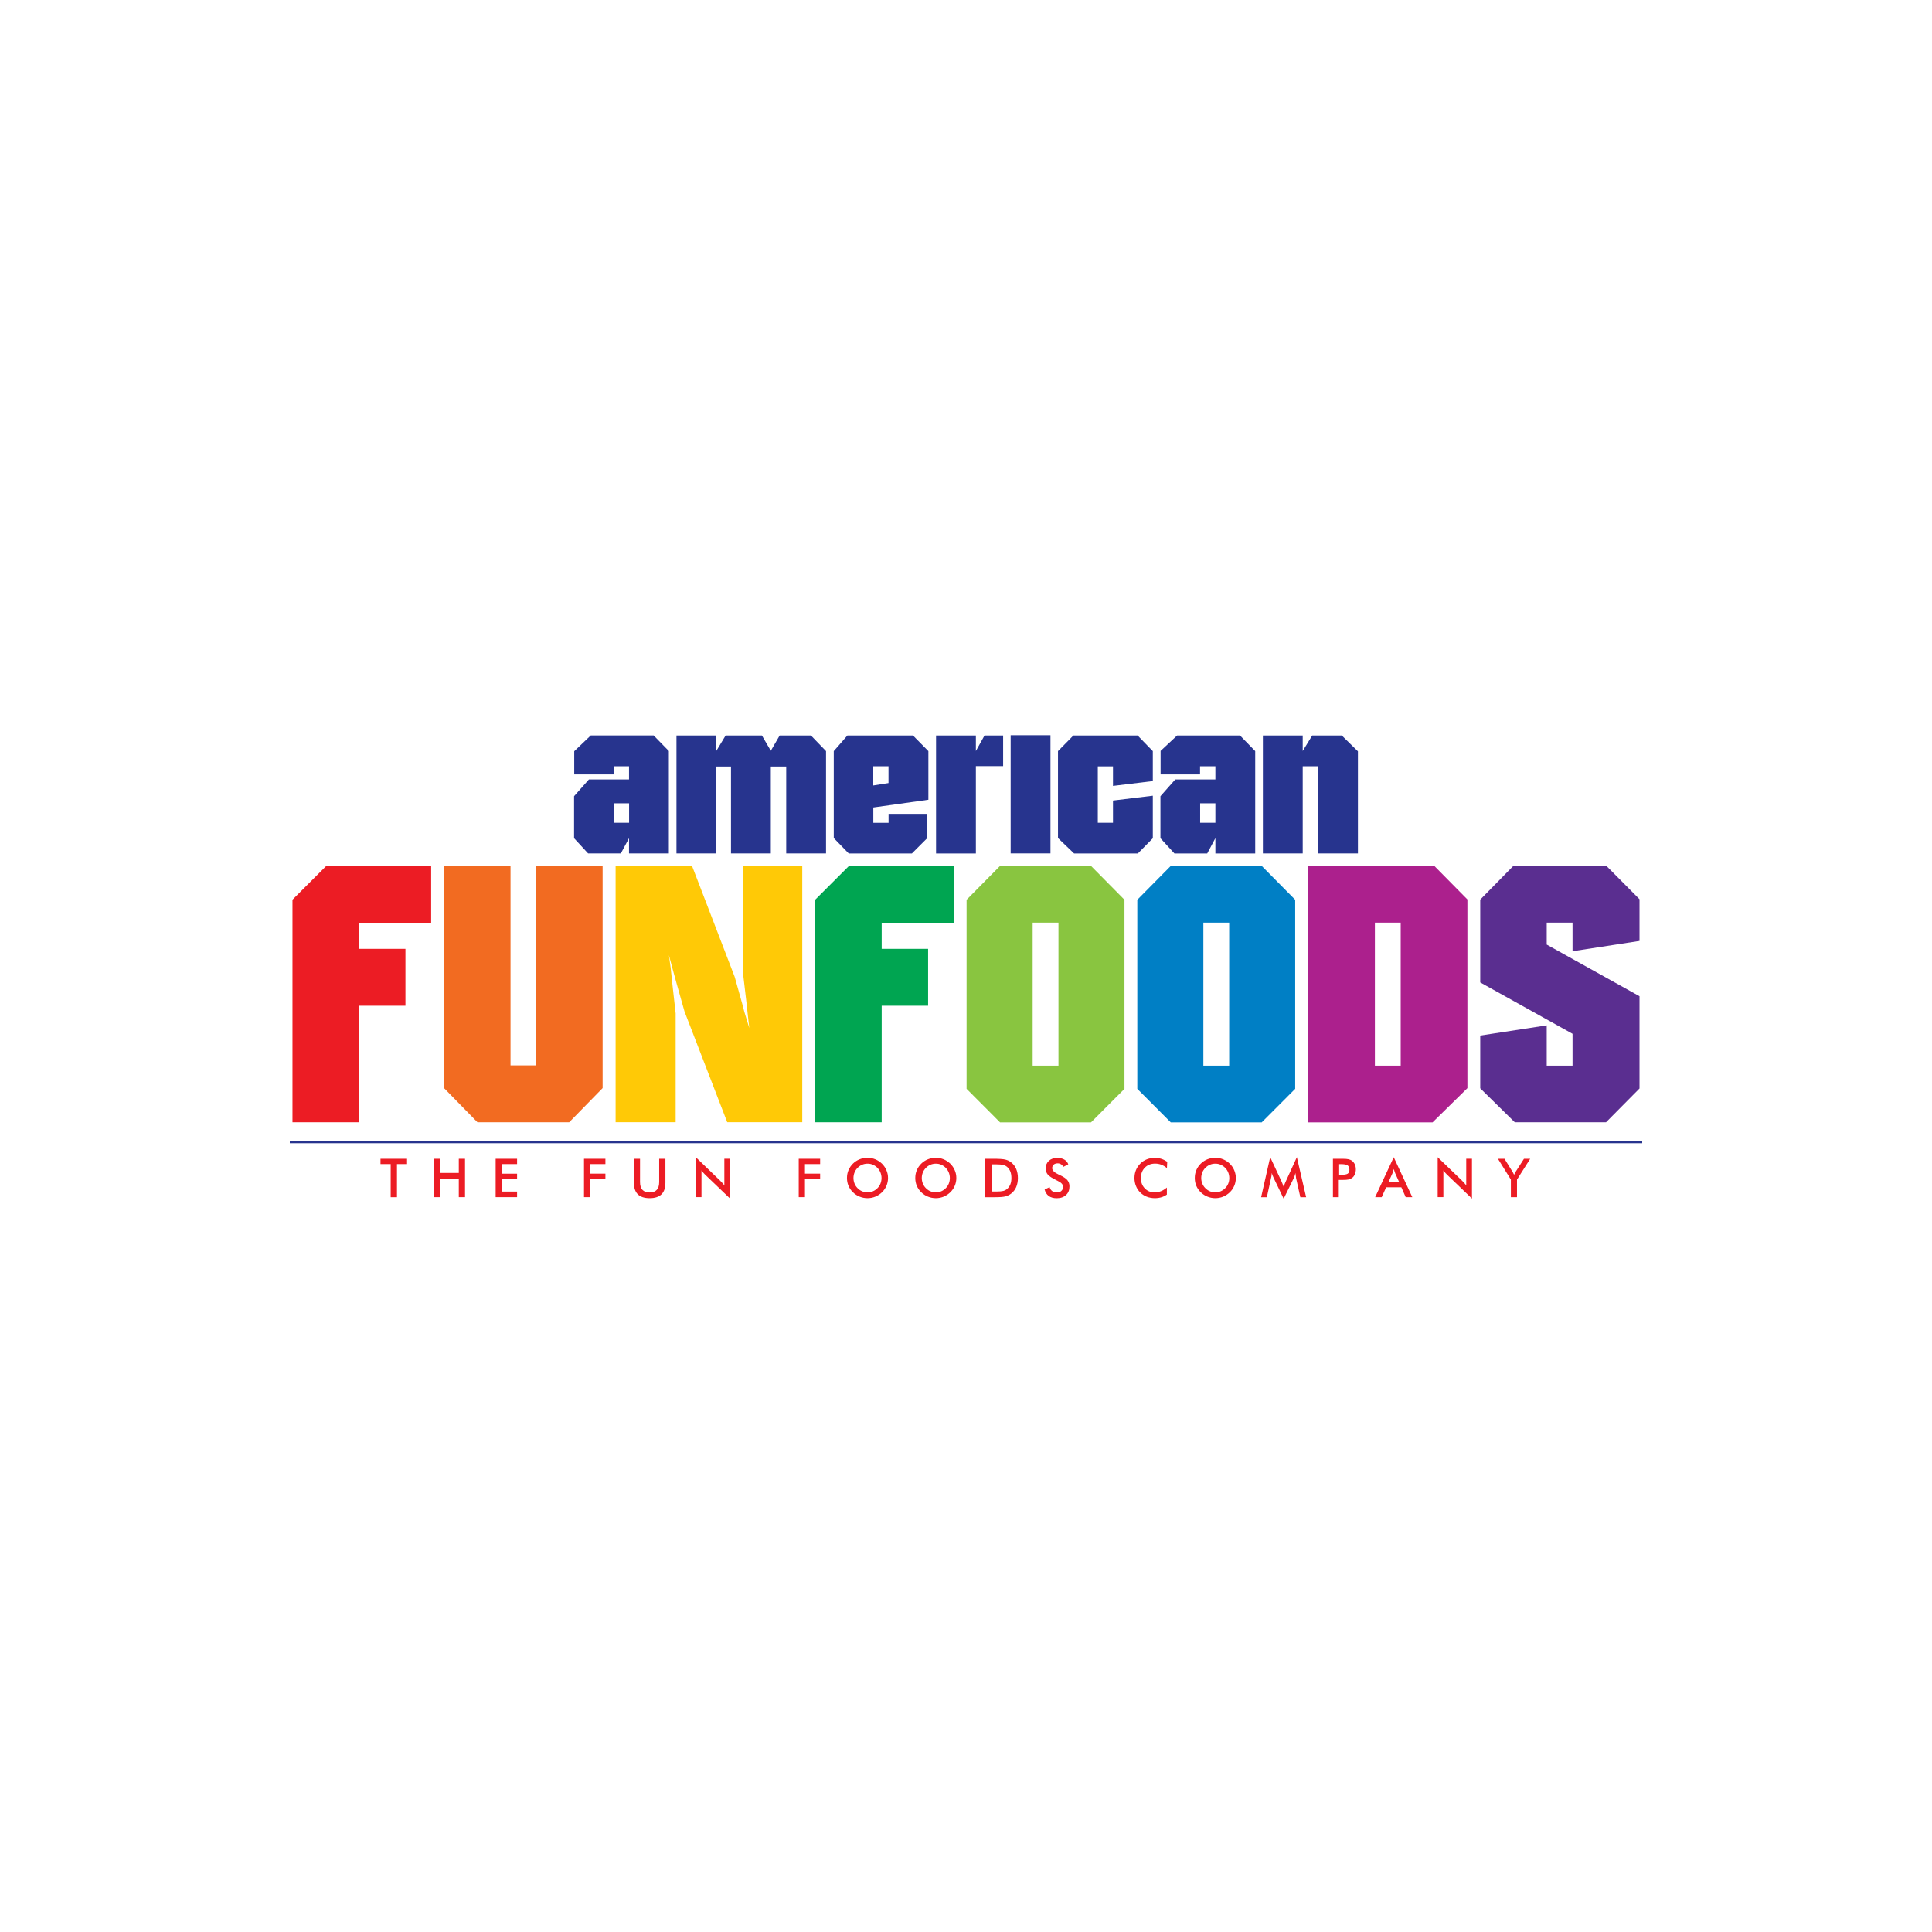 <svg xmlns="http://www.w3.org/2000/svg" width="150" height="150" viewBox="0 0 150 150" fill="none"><path d="M30.821 90.379V92.95H30.333V90.379H29.542V89.967H31.604V90.379H30.821Z" fill="#EC1C24"></path><path d="M33.671 92.946V89.967H34.154V91.067H35.621V89.967H36.104V92.946H35.621V91.5H34.154V92.946H33.671Z" fill="#EC1C24"></path><path d="M38.483 92.946V89.967H40.146V90.379H38.967V91.125H40.146V91.55H38.967V92.513H40.146V92.946H38.483Z" fill="#EC1C24"></path><path d="M45.342 92.946V89.967H47.004V90.379H45.825V91.121H47.004V91.546H45.825V92.946H45.342Z" fill="#EC1C24"></path><path d="M49.213 89.967H49.692V91.775C49.692 92.042 49.754 92.246 49.879 92.379C50.004 92.513 50.188 92.583 50.438 92.583C50.684 92.583 50.867 92.517 50.992 92.379C51.117 92.246 51.179 92.042 51.179 91.775V89.967H51.663V91.821C51.663 92.225 51.563 92.525 51.358 92.725C51.154 92.925 50.85 93.025 50.438 93.025C50.029 93.025 49.721 92.925 49.521 92.725C49.317 92.525 49.217 92.225 49.217 91.821V89.967H49.213Z" fill="#EC1C24"></path><path d="M54.021 92.946V89.846L55.913 91.667C55.963 91.717 56.017 91.775 56.071 91.833C56.125 91.892 56.179 91.958 56.238 92.029V89.963H56.684V93.058L54.75 91.204C54.7 91.154 54.65 91.1 54.6 91.046C54.55 90.992 54.504 90.933 54.463 90.871V92.942H54.021V92.946Z" fill="#EC1C24"></path><path d="M62.013 92.946V89.967H63.675V90.379H62.496V91.121H63.675V91.546H62.496V92.946H62.013Z" fill="#EC1C24"></path><path d="M68.946 91.463C68.946 91.675 68.904 91.875 68.825 92.062C68.746 92.25 68.629 92.421 68.479 92.567C68.325 92.713 68.154 92.829 67.958 92.908C67.767 92.987 67.562 93.025 67.35 93.025C67.138 93.025 66.929 92.983 66.737 92.904C66.542 92.825 66.371 92.713 66.221 92.567C66.071 92.421 65.954 92.25 65.875 92.062C65.796 91.875 65.758 91.675 65.758 91.458C65.758 91.246 65.796 91.046 65.875 90.854C65.954 90.667 66.071 90.496 66.221 90.346C66.371 90.2 66.546 90.083 66.737 90.008C66.929 89.929 67.133 89.892 67.35 89.892C67.562 89.892 67.767 89.929 67.958 90.008C68.15 90.088 68.321 90.2 68.475 90.346C68.625 90.496 68.742 90.667 68.821 90.854C68.908 91.054 68.946 91.25 68.946 91.463ZM68.442 91.463C68.442 91.312 68.412 91.167 68.358 91.033C68.304 90.896 68.225 90.775 68.121 90.671C68.021 90.567 67.904 90.487 67.771 90.429C67.638 90.371 67.5 90.346 67.354 90.346C67.208 90.346 67.067 90.375 66.938 90.429C66.804 90.483 66.688 90.567 66.583 90.671C66.479 90.775 66.4 90.896 66.346 91.029C66.292 91.167 66.263 91.308 66.263 91.463C66.263 91.612 66.292 91.754 66.346 91.892C66.4 92.025 66.479 92.146 66.583 92.25C66.688 92.354 66.804 92.438 66.938 92.492C67.071 92.546 67.208 92.575 67.358 92.575C67.504 92.575 67.642 92.546 67.771 92.492C67.9 92.438 68.021 92.354 68.125 92.25C68.229 92.146 68.308 92.025 68.362 91.888C68.412 91.754 68.442 91.612 68.442 91.463Z" fill="#EC1C24"></path><path d="M74.25 91.463C74.25 91.675 74.208 91.875 74.129 92.062C74.05 92.25 73.933 92.421 73.783 92.567C73.629 92.713 73.458 92.829 73.263 92.908C73.071 92.987 72.867 93.025 72.654 93.025C72.442 93.025 72.233 92.983 72.042 92.904C71.846 92.825 71.675 92.713 71.525 92.567C71.375 92.421 71.258 92.25 71.179 92.062C71.1 91.875 71.062 91.675 71.062 91.458C71.062 91.246 71.1 91.046 71.179 90.854C71.258 90.667 71.375 90.496 71.525 90.346C71.675 90.2 71.85 90.083 72.042 90.008C72.233 89.929 72.438 89.892 72.654 89.892C72.867 89.892 73.071 89.929 73.263 90.008C73.454 90.088 73.625 90.2 73.779 90.346C73.929 90.496 74.046 90.667 74.125 90.854C74.213 91.054 74.25 91.25 74.25 91.463ZM73.746 91.463C73.746 91.312 73.717 91.167 73.662 91.033C73.608 90.896 73.529 90.775 73.425 90.671C73.325 90.567 73.208 90.487 73.075 90.429C72.942 90.371 72.804 90.346 72.658 90.346C72.513 90.346 72.371 90.375 72.242 90.429C72.108 90.483 71.992 90.567 71.888 90.671C71.783 90.775 71.704 90.896 71.65 91.029C71.596 91.167 71.567 91.308 71.567 91.463C71.567 91.612 71.596 91.754 71.65 91.892C71.704 92.025 71.783 92.146 71.888 92.25C71.992 92.354 72.108 92.438 72.242 92.492C72.375 92.546 72.513 92.575 72.662 92.575C72.808 92.575 72.946 92.546 73.075 92.492C73.204 92.438 73.325 92.354 73.429 92.25C73.533 92.146 73.612 92.025 73.667 91.888C73.717 91.754 73.746 91.612 73.746 91.463Z" fill="#EC1C24"></path><path d="M76.5 92.946V89.967H77.154C77.579 89.967 77.879 89.987 78.05 90.029C78.225 90.071 78.375 90.142 78.504 90.246C78.675 90.379 78.808 90.546 78.896 90.754C78.983 90.963 79.029 91.196 79.029 91.463C79.029 91.729 78.983 91.963 78.896 92.167C78.808 92.371 78.675 92.537 78.504 92.671C78.375 92.771 78.225 92.842 78.058 92.888C77.892 92.929 77.633 92.95 77.283 92.95H77.154H76.5V92.946ZM76.983 92.508H77.392C77.617 92.508 77.783 92.492 77.896 92.463C78.008 92.433 78.104 92.383 78.188 92.312C78.3 92.217 78.383 92.096 78.442 91.954C78.5 91.812 78.525 91.646 78.525 91.454C78.525 91.263 78.496 91.096 78.442 90.954C78.383 90.812 78.3 90.692 78.188 90.596C78.104 90.525 78.004 90.475 77.883 90.446C77.763 90.417 77.583 90.4 77.333 90.4H77.158H76.983V92.508Z" fill="#EC1C24"></path><path d="M81.104 92.35L81.492 92.171C81.529 92.304 81.596 92.404 81.692 92.475C81.788 92.546 81.913 92.579 82.067 92.579C82.213 92.579 82.325 92.537 82.408 92.458C82.492 92.379 82.538 92.271 82.538 92.138C82.538 91.963 82.392 91.808 82.1 91.671C82.058 91.65 82.029 91.638 82.008 91.625C81.679 91.467 81.463 91.321 81.35 91.192C81.242 91.062 81.188 90.904 81.188 90.717C81.188 90.475 81.271 90.275 81.433 90.125C81.6 89.975 81.813 89.9 82.083 89.9C82.304 89.9 82.488 89.942 82.633 90.029C82.779 90.112 82.883 90.237 82.942 90.396L82.563 90.592C82.504 90.5 82.438 90.429 82.367 90.388C82.296 90.346 82.213 90.321 82.121 90.321C81.992 90.321 81.888 90.354 81.808 90.421C81.733 90.487 81.692 90.579 81.692 90.692C81.692 90.871 81.858 91.037 82.196 91.192C82.221 91.204 82.242 91.213 82.258 91.221C82.554 91.358 82.754 91.487 82.867 91.621C82.975 91.75 83.033 91.912 83.033 92.108C83.033 92.392 82.946 92.617 82.767 92.779C82.588 92.946 82.35 93.029 82.046 93.029C81.792 93.029 81.583 92.971 81.421 92.854C81.263 92.733 81.158 92.567 81.104 92.35Z" fill="#EC1C24"></path><path d="M90.6 90.692C90.463 90.575 90.317 90.487 90.167 90.429C90.013 90.371 89.854 90.342 89.683 90.342C89.359 90.342 89.092 90.446 88.888 90.654C88.683 90.862 88.579 91.133 88.579 91.467C88.579 91.787 88.679 92.054 88.879 92.263C89.079 92.471 89.329 92.575 89.633 92.575C89.808 92.575 89.979 92.546 90.138 92.483C90.296 92.421 90.45 92.325 90.596 92.2V92.746C90.467 92.838 90.325 92.908 90.171 92.954C90.017 93 89.85 93.025 89.671 93.025C89.442 93.025 89.234 92.987 89.038 92.912C88.846 92.838 88.675 92.729 88.529 92.583C88.383 92.442 88.271 92.271 88.196 92.079C88.117 91.888 88.079 91.679 88.079 91.463C88.079 91.246 88.117 91.037 88.196 90.846C88.275 90.654 88.388 90.483 88.534 90.342C88.679 90.196 88.85 90.083 89.042 90.008C89.234 89.933 89.442 89.896 89.663 89.896C89.838 89.896 90.004 89.921 90.163 89.971C90.321 90.021 90.475 90.1 90.625 90.2L90.6 90.692Z" fill="#EC1C24"></path><path d="M95.95 91.463C95.95 91.675 95.909 91.875 95.829 92.062C95.75 92.25 95.633 92.421 95.484 92.567C95.329 92.713 95.159 92.829 94.963 92.908C94.771 92.987 94.567 93.025 94.354 93.025C94.142 93.025 93.933 92.983 93.742 92.904C93.546 92.825 93.375 92.713 93.225 92.567C93.075 92.421 92.959 92.25 92.879 92.062C92.8 91.875 92.763 91.675 92.763 91.458C92.763 91.246 92.8 91.046 92.879 90.854C92.959 90.667 93.075 90.496 93.225 90.346C93.375 90.2 93.55 90.083 93.742 90.008C93.933 89.929 94.138 89.892 94.354 89.892C94.567 89.892 94.771 89.929 94.963 90.008C95.154 90.088 95.325 90.2 95.479 90.346C95.629 90.496 95.746 90.667 95.825 90.854C95.909 91.054 95.95 91.25 95.95 91.463ZM95.442 91.463C95.442 91.312 95.413 91.167 95.359 91.033C95.304 90.896 95.225 90.775 95.121 90.671C95.021 90.567 94.904 90.487 94.771 90.429C94.638 90.371 94.5 90.346 94.354 90.346C94.209 90.346 94.067 90.375 93.938 90.429C93.804 90.483 93.688 90.567 93.584 90.671C93.479 90.775 93.4 90.896 93.346 91.029C93.292 91.167 93.263 91.308 93.263 91.463C93.263 91.612 93.292 91.754 93.346 91.892C93.4 92.025 93.479 92.146 93.584 92.25C93.688 92.354 93.804 92.438 93.938 92.492C94.071 92.546 94.209 92.575 94.359 92.575C94.504 92.575 94.642 92.546 94.771 92.492C94.9 92.438 95.021 92.354 95.125 92.25C95.229 92.146 95.308 92.025 95.363 91.888C95.417 91.754 95.442 91.612 95.442 91.463Z" fill="#EC1C24"></path><path d="M100.629 91.475C100.625 91.45 100.617 91.388 100.604 91.283C100.592 91.196 100.583 91.125 100.575 91.067C100.563 91.133 100.546 91.204 100.525 91.271C100.504 91.338 100.475 91.408 100.442 91.479L99.663 93.067L98.883 91.446C98.85 91.379 98.821 91.317 98.8 91.254C98.775 91.192 98.754 91.129 98.738 91.071C98.738 91.133 98.729 91.2 98.721 91.267C98.713 91.333 98.7 91.408 98.679 91.483L98.358 92.95H97.913L98.617 89.842L99.496 91.721C99.508 91.75 99.529 91.8 99.558 91.871C99.588 91.942 99.621 92.025 99.658 92.129C99.688 92.042 99.733 91.933 99.792 91.804C99.808 91.771 99.821 91.742 99.829 91.721L100.688 89.842L101.408 92.95H100.958L100.629 91.475Z" fill="#EC1C24"></path><path d="M103.942 91.608V92.946H103.488V89.967H104.221C104.438 89.967 104.596 89.979 104.7 90.004C104.804 90.029 104.892 90.067 104.967 90.121C105.058 90.192 105.133 90.283 105.188 90.4C105.242 90.517 105.267 90.646 105.267 90.787C105.267 90.929 105.242 91.058 105.188 91.179C105.133 91.3 105.063 91.392 104.967 91.458C104.892 91.513 104.8 91.55 104.7 91.575C104.596 91.6 104.438 91.608 104.221 91.608H104.125H103.942ZM103.971 91.213H104.096C104.363 91.213 104.542 91.183 104.633 91.125C104.721 91.067 104.767 90.963 104.767 90.817C104.767 90.658 104.721 90.546 104.625 90.479C104.529 90.412 104.354 90.383 104.096 90.383H103.971V91.213Z" fill="#EC1C24"></path><path d="M109.138 92.946L108.8 92.179H107.621L107.275 92.946H106.767L108.209 89.846L109.65 92.946H109.138ZM107.8 91.775H108.629L108.325 91.096C108.309 91.054 108.288 91.004 108.271 90.946C108.25 90.888 108.234 90.825 108.213 90.758C108.196 90.825 108.179 90.883 108.163 90.942C108.146 91 108.125 91.05 108.109 91.096L107.8 91.775Z" fill="#EC1C24"></path><path d="M111.621 92.946V89.846L113.513 91.667C113.563 91.717 113.617 91.775 113.671 91.833C113.725 91.892 113.779 91.958 113.838 92.029V89.963H114.283V93.058L112.35 91.204C112.3 91.154 112.25 91.1 112.2 91.046C112.15 90.992 112.104 90.933 112.063 90.871V92.942H111.621V92.946Z" fill="#EC1C24"></path><path d="M117.304 92.946V91.583L116.3 89.967H116.808L117.433 90.979C117.45 91.004 117.467 91.037 117.488 91.079C117.508 91.121 117.533 91.167 117.554 91.217C117.575 91.171 117.592 91.125 117.613 91.083C117.633 91.042 117.654 91.004 117.679 90.967L118.321 89.967H118.804L117.779 91.583V92.946H117.304Z" fill="#EC1C24"></path><path d="M127.5 88.588H22.5V88.758H127.5V88.588Z" fill="#27348E"></path><path d="M47.796 87.133V67.229H53.729L57.041 75.842L57.621 77.912L57.787 78.546L58.175 79.817L58.062 78.821L57.954 77.825L57.704 75.7V67.225H62.287V87.129H56.462L53.15 78.546L52.541 76.392L52.237 75.287L51.933 74.154L52.071 75.15L52.208 76.446L52.458 78.683V87.129H47.796V87.133Z" fill="#FFC906"></path><path d="M34.475 84.479V67.229H39.637V82.717H41.625V67.229H46.787V84.479L44.191 87.133H37.071L34.475 84.479Z" fill="#F26B21"></path><path d="M84.708 67.233H77.641L75.046 69.858V84.537L77.641 87.138H84.708L87.304 84.537V69.858L84.708 67.233ZM82.179 82.737H80.175V71.633H82.179V82.737Z" fill="#89C540"></path><path d="M97.962 67.233H90.896L88.3 69.858V84.537L90.896 87.138H97.962L100.558 84.537V69.858L97.962 67.233ZM95.433 82.737H93.429V71.633H95.433V82.737Z" fill="#007FC5"></path><path d="M111.362 67.233H101.562V87.138H111.225L113.929 84.483V69.833L111.362 67.233ZM108.75 82.737H106.746V71.633H108.75V82.737Z" fill="#AC208D"></path><path d="M127.291 73.054V69.817L124.725 67.233H117.491L114.925 69.846V76.275L122.091 80.263V82.737H120.087V79.608L114.925 80.4V84.496L117.608 87.133H124.691L127.291 84.508V77.346L120.087 73.338V71.633H122.091V73.854L127.291 73.054Z" fill="#5A2E90"></path><path d="M31.479 73.667H27.871V71.654H33.475V67.233H25.329L22.708 69.854V87.133H27.871V78.083H31.479V73.667Z" fill="#EC1C24"></path><path d="M72.058 73.667H68.454V71.654H74.058V67.233H65.912L63.291 69.854V87.133H68.454V78.083H72.058V73.667Z" fill="#00A551"></path><path d="M52.521 66.258V57.104H55.612V58.304L56.337 57.104H59.154L59.846 58.288L60.533 57.104H62.962L64.133 58.317V66.258H61.042V59.513H59.846V66.258H56.754V59.513H55.608V66.258H52.521Z" fill="#27348E"></path><path d="M64.733 65.067V58.317L65.792 57.104H70.883L72.079 58.317V62.092L67.804 62.692V63.883H68.988V63.188H71.996V65.067L70.8 66.263H65.896L64.733 65.067ZM68.983 59.492H67.8V60.983L68.983 60.796V59.492Z" fill="#27348E"></path><path d="M72.675 66.258V57.104H75.767V58.308L76.438 57.104H77.883V59.479H75.767V66.263H72.675V66.258Z" fill="#27348E"></path><path d="M78.467 66.258V57.083H81.558V66.258H78.467Z" fill="#27348E"></path><path d="M82.142 65.067V58.317L83.337 57.104H88.325L89.504 58.317V60.642L86.412 61.017V59.5H85.233V63.879H86.412V62.154L89.504 61.779V65.083L88.342 66.263H83.392L82.142 65.067Z" fill="#27348E"></path><path d="M90.096 65.079V61.817L91.246 60.517H94.362V59.492H93.171V60.125H90.108V58.3L91.391 57.104H96.275L97.454 58.317V66.263H94.362V65.071L93.729 66.263H91.183L90.096 65.079ZM94.362 62.367H93.179V63.879H94.362V62.367Z" fill="#27348E"></path><path d="M104.175 57.104H101.879L101.142 58.308V57.104H98.05V66.258H101.142V59.5H101.146V59.492H102.333V59.5H102.338V66.258H105.429V58.333L104.175 57.104Z" fill="#27348E"></path><path d="M44.571 65.079V61.817L45.721 60.517H48.837V59.492H47.646V60.125H44.583V58.325L45.867 57.1H50.75L51.929 58.308V66.258H48.837V65.075L48.204 66.258H45.658L44.571 65.079ZM48.842 62.367H47.658V63.879H48.842V62.367Z" fill="#27348E"></path></svg>